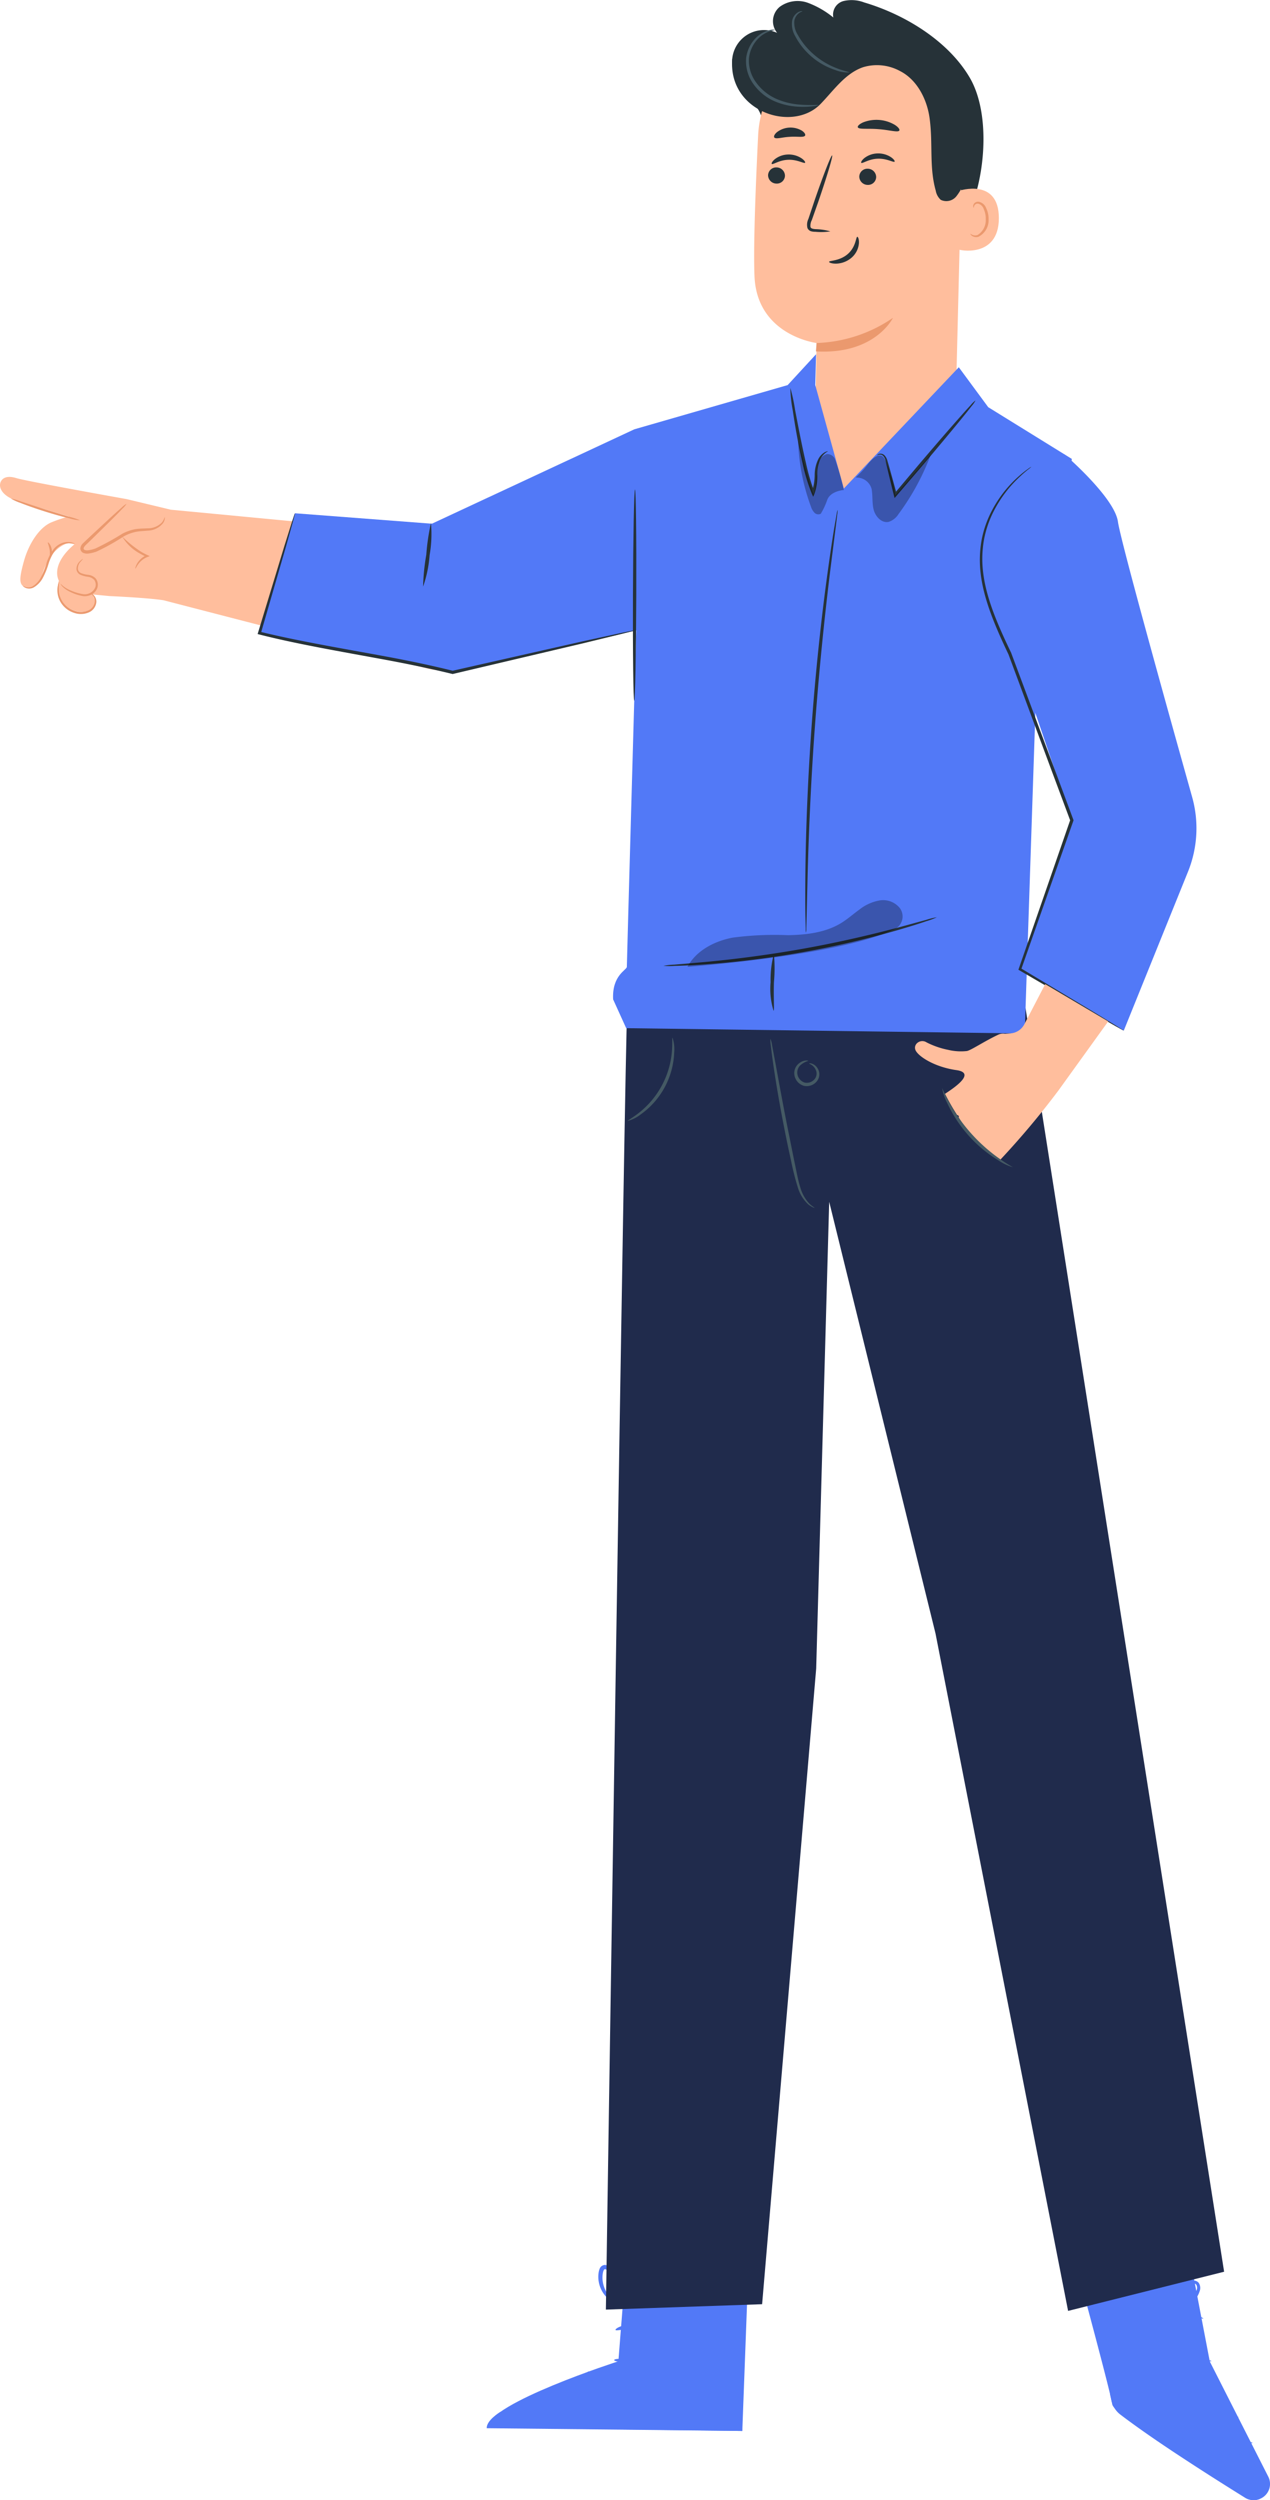 <svg xmlns="http://www.w3.org/2000/svg" width="197.578" height="388.941" viewBox="0 0 197.578 388.941">
  <g id="Character_2" data-name="Character 2" transform="translate(-394.462 -99.885)">
    <g id="Group_672" data-name="Group 672">
      <g id="Group_667" data-name="Group 667">
        <g id="Group_647" data-name="Group 647">
          <g id="Group_407" data-name="Group 407">
            <g id="Group_398" data-name="Group 398">
              <g id="Group_374" data-name="Group 374">
                <g id="Group_373" data-name="Group 373">
                  <g id="Group_372" data-name="Group 372">
                    <path id="Path_127" data-name="Path 127" d="M492.286,446.691l-1.623,20.529s-20.285,6.518-20.4,10.319l39.681.521,1.173-31.411Z" fill="#5279f7"/>
                  </g>
                </g>
              </g>
              <g id="Group_378" data-name="Group 378">
                <g id="Group_377" data-name="Group 377">
                  <g id="Group_376" data-name="Group 376">
                    <g id="Group_375" data-name="Group 375">
                      <path id="Path_128" data-name="Path 128" d="M502.891,465.13a1.624,1.624,0,0,1,1.177,1.817,1.561,1.561,0,0,1-1.791,1.183,1.711,1.711,0,0,1-1.236-1.931,1.618,1.618,0,0,1,2-1.023" fill="#5279f7"/>
                    </g>
                  </g>
                </g>
              </g>
              <g id="Group_381" data-name="Group 381">
                <g id="Group_380" data-name="Group 380">
                  <g id="Group_379" data-name="Group 379">
                    <path id="Path_129" data-name="Path 129" d="M509.941,478.06l-.08-3.183-37.578.23s-2.155,1.283-2.1,2.522Z" fill="#5279f7"/>
                  </g>
                </g>
              </g>
              <g id="Group_385" data-name="Group 385">
                <g id="Group_384" data-name="Group 384">
                  <g id="Group_383" data-name="Group 383">
                    <g id="Group_382" data-name="Group 382">
                      <path id="Path_130" data-name="Path 130" d="M490.013,467.038c.012.194.985.252,1.957.847.989.57,1.506,1.395,1.682,1.313.178-.043-.146-1.194-1.337-1.894S489.966,466.861,490.013,467.038Z" fill="#5279f7"/>
                    </g>
                  </g>
                </g>
              </g>
              <g id="Group_389" data-name="Group 389">
                <g id="Group_388" data-name="Group 388">
                  <g id="Group_387" data-name="Group 387">
                    <g id="Group_386" data-name="Group 386">
                      <path id="Path_131" data-name="Path 131" d="M485.9,468.886c-.039.189.811.494,1.494,1.294.707.78.9,1.662,1.093,1.648.183.025.283-1.115-.586-2.094S485.9,468.7,485.9,468.886Z" fill="#5279f7"/>
                    </g>
                  </g>
                </g>
              </g>
              <g id="Group_393" data-name="Group 393">
                <g id="Group_392" data-name="Group 392">
                  <g id="Group_391" data-name="Group 391">
                    <g id="Group_390" data-name="Group 390">
                      <path id="Path_132" data-name="Path 132" d="M483.684,473.942c.178.036.418-.941-.111-1.988s-1.45-1.442-1.527-1.278c-.1.163.5.715.923,1.581C483.411,473.113,483.491,473.929,483.684,473.942Z" fill="#5279f7"/>
                    </g>
                  </g>
                </g>
              </g>
              <g id="Group_397" data-name="Group 397">
                <g id="Group_396" data-name="Group 396">
                  <g id="Group_395" data-name="Group 395">
                    <g id="Group_394" data-name="Group 394">
                      <path id="Path_133" data-name="Path 133" d="M490.222,462.347c.087.175.968-.12,2.067-.078,1.1.019,1.963.361,2.059.192.108-.144-.747-.837-2.041-.867S490.122,462.2,490.222,462.347Z" fill="#5279f7"/>
                    </g>
                  </g>
                </g>
              </g>
            </g>
            <g id="Group_402" data-name="Group 402">
              <g id="Group_401" data-name="Group 401">
                <g id="Group_400" data-name="Group 400">
                  <g id="Group_399" data-name="Group 399">
                    <path id="Path_134" data-name="Path 134" d="M490.026,458.22a3.73,3.73,0,0,0,1.988-.07,8.938,8.938,0,0,0,2.062-.7,9.4,9.4,0,0,0,1.124-.64,2.451,2.451,0,0,0,.586-.486.845.845,0,0,0,.058-1.034,1.066,1.066,0,0,0-.863-.418,2.591,2.591,0,0,0-.743.125,7.129,7.129,0,0,0-1.223.462,7,7,0,0,0-1.8,1.259c-.9.881-1.188,1.615-1.121,1.65.09.061.52-.559,1.436-1.292a7.945,7.945,0,0,1,1.744-1.052,7.4,7.4,0,0,1,1.131-.387c.418-.123.775-.137.889.047.041.071.047.1-.037.224a2,2,0,0,1-.432.355,10.383,10.383,0,0,1-1.032.632,11.027,11.027,0,0,1-1.9.795A13.557,13.557,0,0,0,490.026,458.22Z" fill="#5279f7"/>
                  </g>
                </g>
              </g>
            </g>
            <g id="Group_406" data-name="Group 406">
              <g id="Group_405" data-name="Group 405">
                <g id="Group_404" data-name="Group 404">
                  <g id="Group_403" data-name="Group 403">
                    <path id="Path_135" data-name="Path 135" d="M490.287,458.49a3.171,3.171,0,0,0,.466-1.936,6.463,6.463,0,0,0-.336-2.169,6.536,6.536,0,0,0-.543-1.193,1.648,1.648,0,0,0-1.3-.966.928.928,0,0,0-.814.58,2.706,2.706,0,0,0-.182.735,4.417,4.417,0,0,0,.039,1.34,4.571,4.571,0,0,0,.911,2.029c.807,1.005,1.623,1.213,1.637,1.147.062-.1-.625-.454-1.249-1.425a4.577,4.577,0,0,1-.685-1.85,4.1,4.1,0,0,1,0-1.15c.049-.424.2-.769.357-.731.2-.009.542.3.715.631a6.543,6.543,0,0,1,.525,1.063,7.121,7.121,0,0,1,.445,1.973C490.366,457.732,490.18,458.464,490.287,458.49Z" fill="#5279f7"/>
                  </g>
                </g>
              </g>
            </g>
          </g>
          <g id="Group_424" data-name="Group 424">
            <g id="Group_408" data-name="Group 408">
              <path id="Path_136" data-name="Path 136" d="M578.087,443.274l4.586,23.975,9.1,17.918a2.5,2.5,0,0,1-1.252,3.434h0a2.484,2.484,0,0,1-2.283-.169c-4.394-2.709-20.5-12.756-20.742-14.53-.275-2.053-6.517-24.969-6.517-24.969Z" fill="#5279f7"/>
            </g>
            <g id="Group_409" data-name="Group 409">
              <path id="Path_137" data-name="Path 137" d="M590.516,488.6l-23.372-16.309.218,1.011a3.763,3.763,0,0,0,1.386,2.2c1.9,1.455,7.228,5.357,19.413,12.947a2.5,2.5,0,0,0,2.355.152Z" fill="#5279f7"/>
            </g>
            <g id="Group_411" data-name="Group 411">
              <g id="Group_410" data-name="Group 410">
                <path id="Path_138" data-name="Path 138" d="M570.4,465.255a1.514,1.514,0,0,1,.82,1.845,1.455,1.455,0,0,1-1.821.83,1.6,1.6,0,0,1-.859-1.959,1.509,1.509,0,0,1,1.99-.652" fill="#5279f7"/>
              </g>
            </g>
            <g id="Group_413" data-name="Group 413">
              <g id="Group_412" data-name="Group 412">
                <path id="Path_139" data-name="Path 139" d="M582.818,479.347a5.4,5.4,0,0,1,4.328-3.422c.008-.063-.334-.184-.909-.143a3.988,3.988,0,0,0-3.347,2.648C582.717,478.98,582.755,479.341,582.818,479.347Z" fill="#5279f7"/>
              </g>
            </g>
            <g id="Group_415" data-name="Group 415">
              <g id="Group_414" data-name="Group 414">
                <path id="Path_140" data-name="Path 140" d="M585.206,482.177c.136.079.735-.861,1.893-1.48a20.353,20.353,0,0,1,2.266-.8,2.772,2.772,0,0,0-2.524.332C585.524,480.94,585.068,482.14,585.206,482.177Z" fill="#5279f7"/>
              </g>
            </g>
            <g id="Group_417" data-name="Group 417">
              <g id="Group_416" data-name="Group 416">
                <path id="Path_141" data-name="Path 141" d="M578.773,475.932a12.848,12.848,0,0,1,6.13-4.069,6.839,6.839,0,0,0-6.13,4.069Z" fill="#5279f7"/>
              </g>
            </g>
            <g id="Group_419" data-name="Group 419">
              <g id="Group_418" data-name="Group 418">
                <path id="Path_142" data-name="Path 142" d="M576.77,468.76c.095.13,1.294-.705,3-1.136,1.7-.454,3.15-.311,3.17-.47a6.205,6.205,0,0,0-6.167,1.606Z" fill="#5279f7"/>
              </g>
            </g>
            <g id="Group_421" data-name="Group 421">
              <g id="Group_420" data-name="Group 420">
                <path id="Path_143" data-name="Path 143" d="M575.246,461.756a7.947,7.947,0,0,1,6.423-1.151c.028-.058-.3-.3-.915-.5a5.453,5.453,0,0,0-4.824.865C575.419,461.37,575.2,461.711,575.246,461.756Z" fill="#5279f7"/>
              </g>
            </g>
            <g id="Group_423" data-name="Group 423">
              <g id="Group_422" data-name="Group 422">
                <path id="Path_144" data-name="Path 144" d="M578.005,459.166a2.118,2.118,0,0,0-.162-.909,6.413,6.413,0,0,0-1.226-2.21,2.842,2.842,0,0,0-1.478-1.071,1,1,0,0,0-1.061.457,1.633,1.633,0,0,0-.145,1.158,3.535,3.535,0,0,0,3.716,2.547,4.1,4.1,0,0,0,3.487-2.944,1.421,1.421,0,0,0-.183-1.171.987.987,0,0,0-1.119-.294,3.5,3.5,0,0,0-1.4,1.156,7.169,7.169,0,0,0-1.23,2.2,2.191,2.191,0,0,0-.189.9,11.418,11.418,0,0,1,1.707-2.862,3.271,3.271,0,0,1,1.242-.977.527.527,0,0,1,.611.156.978.978,0,0,1,.075.777A3.661,3.661,0,0,1,577.6,458.6a3.071,3.071,0,0,1-3.187-2.116,1.191,1.191,0,0,1,.068-.813.544.544,0,0,1,.582-.261,2.569,2.569,0,0,1,1.268.884A9.507,9.507,0,0,1,578.005,459.166Z" fill="#5279f7"/>
              </g>
            </g>
          </g>
          <g id="Group_425" data-name="Group 425">
            <path id="Path_145" data-name="Path 145" d="M492.015,258.031c-.253-.008-3.294,201.148-3.294,201.148l24.306-.839,8.413-98.895,2.022-72.6L540,353.991l20.629,105.39,24.273-6.093L554.01,256.722,524.925,251.1Z" fill="#202b4c"/>
          </g>
          <g id="Group_577" data-name="Group 577">
            <g id="Group_427" data-name="Group 427">
              <g id="Group_426" data-name="Group 426">
                <path id="Path_146" data-name="Path 146" d="M544.848,133.752c2.908-5.746,3.827-16.059.489-21.773s-10.085-9.835-16.43-11.714a5.474,5.474,0,0,0-3.258-.208,2.187,2.187,0,0,0-1.542,2.552,13.88,13.88,0,0,0-3.961-2.288,4.7,4.7,0,0,0-4.365.616,2.884,2.884,0,0,0-.418,4.064,4.96,4.96,0,0,0-6.747,6.11,15.773,15.773,0,0,0,3.237,5.086,4.447,4.447,0,0,1,1.02,4.45" fill="#263238"/>
              </g>
            </g>
            <g id="Group_570" data-name="Group 570">
              <g id="Group_544" data-name="Group 544">
                <g id="Group_543" data-name="Group 543">
                  <g id="Group_542" data-name="Group 542">
                    <g id="Group_450" data-name="Group 450">
                      <g id="Group_449" data-name="Group 449">
                        <g id="Group_448" data-name="Group 448">
                          <g id="Group_437" data-name="Group 437">
                            <g id="Group_436" data-name="Group 436">
                              <g id="Group_435" data-name="Group 435">
                                <g id="Group_434" data-name="Group 434">
                                  <g id="Group_433" data-name="Group 433">
                                    <g id="Group_432" data-name="Group 432">
                                      <g id="Group_431" data-name="Group 431">
                                        <g id="Group_430" data-name="Group 430">
                                          <g id="Group_429" data-name="Group 429">
                                            <g id="Group_428" data-name="Group 428">
                                              <path id="Path_147" data-name="Path 147" d="M520.884,181.057c.176-2.755.622-27.7.618-27.81,0,0-9.258-1.146-9.659-10.355-.193-4.448.155-13.641.565-21.956a17.173,17.173,0,0,1,16.62-16.313l.889-.027c9.6.261,14.743,8.562,14.216,18.153l-1.314,53.37" fill="#ffbe9d"/>
                                            </g>
                                          </g>
                                        </g>
                                      </g>
                                    </g>
                                  </g>
                                </g>
                              </g>
                            </g>
                          </g>
                          <g id="Group_447" data-name="Group 447">
                            <g id="Group_446" data-name="Group 446">
                              <g id="Group_445" data-name="Group 445">
                                <g id="Group_444" data-name="Group 444">
                                  <g id="Group_443" data-name="Group 443">
                                    <g id="Group_442" data-name="Group 442">
                                      <g id="Group_441" data-name="Group 441">
                                        <g id="Group_440" data-name="Group 440">
                                          <g id="Group_439" data-name="Group 439">
                                            <g id="Group_438" data-name="Group 438">
                                              <path id="Path_148" data-name="Path 148" d="M521.5,153.247a22.265,22.265,0,0,0,11.884-3.919s-2.765,5.762-11.983,5.219Z" fill="#eb996e"/>
                                            </g>
                                          </g>
                                        </g>
                                      </g>
                                    </g>
                                  </g>
                                </g>
                              </g>
                            </g>
                          </g>
                        </g>
                      </g>
                    </g>
                    <g id="Group_541" data-name="Group 541">
                      <g id="Group_540" data-name="Group 540">
                        <g id="Group_519" data-name="Group 519">
                          <g id="Group_518" data-name="Group 518">
                            <g id="Group_517" data-name="Group 517">
                              <g id="Group_472" data-name="Group 472">
                                <g id="Group_460" data-name="Group 460">
                                  <g id="Group_459" data-name="Group 459">
                                    <g id="Group_458" data-name="Group 458">
                                      <g id="Group_457" data-name="Group 457">
                                        <g id="Group_456" data-name="Group 456">
                                          <g id="Group_455" data-name="Group 455">
                                            <g id="Group_454" data-name="Group 454">
                                              <g id="Group_453" data-name="Group 453">
                                                <g id="Group_452" data-name="Group 452">
                                                  <g id="Group_451" data-name="Group 451">
                                                    <path id="Path_149" data-name="Path 149" d="M513.954,127.158a1.316,1.316,0,0,0,1.309,1.288,1.259,1.259,0,0,0,1.319-1.229,1.317,1.317,0,0,0-1.308-1.289A1.26,1.26,0,0,0,513.954,127.158Z" fill="#263238"/>
                                                  </g>
                                                </g>
                                              </g>
                                            </g>
                                          </g>
                                        </g>
                                      </g>
                                    </g>
                                  </g>
                                </g>
                                <g id="Group_471" data-name="Group 471">
                                  <g id="Group_470" data-name="Group 470">
                                    <g id="Group_469" data-name="Group 469">
                                      <g id="Group_468" data-name="Group 468">
                                        <g id="Group_467" data-name="Group 467">
                                          <g id="Group_466" data-name="Group 466">
                                            <g id="Group_465" data-name="Group 465">
                                              <g id="Group_464" data-name="Group 464">
                                                <g id="Group_463" data-name="Group 463">
                                                  <g id="Group_462" data-name="Group 462">
                                                    <g id="Group_461" data-name="Group 461">
                                                      <path id="Path_150" data-name="Path 150" d="M514.529,125.386c.168.166,1.142-.6,2.558-.643,1.413-.06,2.475.636,2.623.457.073-.079-.1-.383-.565-.7a3.615,3.615,0,0,0-2.107-.579,3.468,3.468,0,0,0-2.029.726C514.584,125,514.446,125.311,514.529,125.386Z" fill="#263238"/>
                                                    </g>
                                                  </g>
                                                </g>
                                              </g>
                                            </g>
                                          </g>
                                        </g>
                                      </g>
                                    </g>
                                  </g>
                                </g>
                              </g>
                              <g id="Group_494" data-name="Group 494">
                                <g id="Group_482" data-name="Group 482">
                                  <g id="Group_481" data-name="Group 481">
                                    <g id="Group_480" data-name="Group 480">
                                      <g id="Group_479" data-name="Group 479">
                                        <g id="Group_478" data-name="Group 478">
                                          <g id="Group_477" data-name="Group 477">
                                            <g id="Group_476" data-name="Group 476">
                                              <g id="Group_475" data-name="Group 475">
                                                <g id="Group_474" data-name="Group 474">
                                                  <g id="Group_473" data-name="Group 473">
                                                    <path id="Path_151" data-name="Path 151" d="M528.142,127.363a1.316,1.316,0,0,0,1.31,1.287,1.258,1.258,0,0,0,1.319-1.228,1.317,1.317,0,0,0-1.308-1.289A1.261,1.261,0,0,0,528.142,127.363Z" fill="#263238"/>
                                                  </g>
                                                </g>
                                              </g>
                                            </g>
                                          </g>
                                        </g>
                                      </g>
                                    </g>
                                  </g>
                                </g>
                                <g id="Group_493" data-name="Group 493">
                                  <g id="Group_492" data-name="Group 492">
                                    <g id="Group_491" data-name="Group 491">
                                      <g id="Group_490" data-name="Group 490">
                                        <g id="Group_489" data-name="Group 489">
                                          <g id="Group_488" data-name="Group 488">
                                            <g id="Group_487" data-name="Group 487">
                                              <g id="Group_486" data-name="Group 486">
                                                <g id="Group_485" data-name="Group 485">
                                                  <g id="Group_484" data-name="Group 484">
                                                    <g id="Group_483" data-name="Group 483">
                                                      <path id="Path_152" data-name="Path 152" d="M528.452,125.217c.169.166,1.144-.6,2.559-.642,1.413-.061,2.475.635,2.623.457.073-.079-.1-.384-.566-.7a3.619,3.619,0,0,0-2.106-.579,3.481,3.481,0,0,0-2.03.726C528.508,124.828,528.37,125.143,528.452,125.217Z" fill="#263238"/>
                                                    </g>
                                                  </g>
                                                </g>
                                              </g>
                                            </g>
                                          </g>
                                        </g>
                                      </g>
                                    </g>
                                  </g>
                                </g>
                              </g>
                              <g id="Group_505" data-name="Group 505">
                                <g id="Group_504" data-name="Group 504">
                                  <g id="Group_503" data-name="Group 503">
                                    <g id="Group_502" data-name="Group 502">
                                      <g id="Group_501" data-name="Group 501">
                                        <g id="Group_500" data-name="Group 500">
                                          <g id="Group_499" data-name="Group 499">
                                            <g id="Group_498" data-name="Group 498">
                                              <g id="Group_497" data-name="Group 497">
                                                <g id="Group_496" data-name="Group 496">
                                                  <g id="Group_495" data-name="Group 495">
                                                    <path id="Path_153" data-name="Path 153" d="M523.641,135.876a9.338,9.338,0,0,0-2.312-.344c-.363-.026-.707-.087-.776-.332a1.844,1.844,0,0,1,.208-1.079q.469-1.328.984-2.786c1.362-3.965,2.337-7.221,2.177-7.275s-1.4,3.117-2.758,7.083q-.491,1.465-.938,2.8a2.094,2.094,0,0,0-.143,1.424.908.908,0,0,0,.611.51,2.426,2.426,0,0,0,.616.067A9.3,9.3,0,0,0,523.641,135.876Z" fill="#263238"/>
                                                  </g>
                                                </g>
                                              </g>
                                            </g>
                                          </g>
                                        </g>
                                      </g>
                                    </g>
                                  </g>
                                </g>
                              </g>
                              <g id="Group_516" data-name="Group 516">
                                <g id="Group_515" data-name="Group 515">
                                  <g id="Group_514" data-name="Group 514">
                                    <g id="Group_513" data-name="Group 513">
                                      <g id="Group_512" data-name="Group 512">
                                        <g id="Group_511" data-name="Group 511">
                                          <g id="Group_510" data-name="Group 510">
                                            <g id="Group_509" data-name="Group 509">
                                              <g id="Group_508" data-name="Group 508">
                                                <g id="Group_507" data-name="Group 507">
                                                  <g id="Group_506" data-name="Group 506">
                                                    <path id="Path_154" data-name="Path 154" d="M527.838,136.725c-.231-.006-.186,1.531-1.467,2.662s-2.923,1.014-2.928,1.229c-.018.1.374.287,1.066.284a3.83,3.83,0,0,0,2.447-.938,3.336,3.336,0,0,0,1.131-2.229C528.126,137.088,527.943,136.713,527.838,136.725Z" fill="#263238"/>
                                                  </g>
                                                </g>
                                              </g>
                                            </g>
                                          </g>
                                        </g>
                                      </g>
                                    </g>
                                  </g>
                                </g>
                              </g>
                            </g>
                          </g>
                        </g>
                        <g id="Group_529" data-name="Group 529">
                          <g id="Group_528" data-name="Group 528">
                            <g id="Group_527" data-name="Group 527">
                              <g id="Group_526" data-name="Group 526">
                                <g id="Group_525" data-name="Group 525">
                                  <g id="Group_524" data-name="Group 524">
                                    <g id="Group_523" data-name="Group 523">
                                      <g id="Group_522" data-name="Group 522">
                                        <g id="Group_521" data-name="Group 521">
                                          <g id="Group_520" data-name="Group 520">
                                            <path id="Path_155" data-name="Path 155" d="M527.914,119.68c.152.381,1.56.154,3.226.3,1.671.115,3.025.56,3.235.208.093-.169-.152-.523-.705-.879a5.628,5.628,0,0,0-4.922-.389C528.146,119.188,527.848,119.5,527.914,119.68Z" fill="#263238"/>
                                          </g>
                                        </g>
                                      </g>
                                    </g>
                                  </g>
                                </g>
                              </g>
                            </g>
                          </g>
                        </g>
                        <g id="Group_539" data-name="Group 539">
                          <g id="Group_538" data-name="Group 538">
                            <g id="Group_537" data-name="Group 537">
                              <g id="Group_536" data-name="Group 536">
                                <g id="Group_535" data-name="Group 535">
                                  <g id="Group_534" data-name="Group 534">
                                    <g id="Group_533" data-name="Group 533">
                                      <g id="Group_532" data-name="Group 532">
                                        <g id="Group_531" data-name="Group 531">
                                          <g id="Group_530" data-name="Group 530">
                                            <path id="Path_156" data-name="Path 156" d="M514.922,121.272c.259.314,1.223-.05,2.4-.1,1.17-.093,2.172.149,2.39-.195.095-.166-.071-.484-.514-.775a3.473,3.473,0,0,0-3.857.24C514.933,120.784,514.807,121.119,514.922,121.272Z" fill="#263238"/>
                                          </g>
                                        </g>
                                      </g>
                                    </g>
                                  </g>
                                </g>
                              </g>
                            </g>
                          </g>
                        </g>
                      </g>
                    </g>
                  </g>
                </g>
              </g>
              <g id="Group_566" data-name="Group 566">
                <g id="Group_554" data-name="Group 554">
                  <g id="Group_553" data-name="Group 553">
                    <g id="Group_552" data-name="Group 552">
                      <g id="Group_551" data-name="Group 551">
                        <g id="Group_550" data-name="Group 550">
                          <g id="Group_549" data-name="Group 549">
                            <g id="Group_548" data-name="Group 548">
                              <g id="Group_547" data-name="Group 547">
                                <g id="Group_546" data-name="Group 546">
                                  <g id="Group_545" data-name="Group 545">
                                    <path id="Path_157" data-name="Path 157" d="M543.593,129.594c.155-.073,6.271-2.069,6.266,4.235s-6.333,5-6.344,4.818S543.593,129.594,543.593,129.594Z" fill="#ffbe9d"/>
                                  </g>
                                </g>
                              </g>
                            </g>
                          </g>
                        </g>
                      </g>
                    </g>
                  </g>
                </g>
                <g id="Group_565" data-name="Group 565">
                  <g id="Group_564" data-name="Group 564">
                    <g id="Group_563" data-name="Group 563">
                      <g id="Group_562" data-name="Group 562">
                        <g id="Group_561" data-name="Group 561">
                          <g id="Group_560" data-name="Group 560">
                            <g id="Group_559" data-name="Group 559">
                              <g id="Group_558" data-name="Group 558">
                                <g id="Group_557" data-name="Group 557">
                                  <g id="Group_556" data-name="Group 556">
                                    <g id="Group_555" data-name="Group 555">
                                      <path id="Path_158" data-name="Path 158" d="M545.443,136.26c.027-.02.109.077.295.162a1.1,1.1,0,0,0,.821.018A2.717,2.717,0,0,0,547.818,134a3.621,3.621,0,0,0-.306-1.573,1.266,1.266,0,0,0-.825-.843.56.56,0,0,0-.649.3c-.084.176-.044.3-.078.313-.017.016-.135-.106-.084-.366a.7.7,0,0,1,.248-.4.832.832,0,0,1,.608-.16,1.544,1.544,0,0,1,1.146.978,3.733,3.733,0,0,1,.38,1.758,2.852,2.852,0,0,1-1.6,2.721,1.177,1.177,0,0,1-1-.168C545.454,136.412,545.421,136.272,545.443,136.26Z" fill="#eb996e"/>
                                    </g>
                                  </g>
                                </g>
                              </g>
                            </g>
                          </g>
                        </g>
                      </g>
                    </g>
                  </g>
                </g>
              </g>
              <g id="Group_569" data-name="Group 569">
                <g id="Group_568" data-name="Group 568">
                  <g id="Group_567" data-name="Group 567">
                    <path id="Path_159" data-name="Path 159" d="M508.388,109.028c-.737,8.174,9.33,11.586,13.748,7.016,2.043-2.114,3.825-4.755,6.607-5.707a7.482,7.482,0,0,1,5.746.605l.053.027c2.6,1.35,4.131,4.358,4.533,7.256.561,4.042-.086,7.606.963,11.317a2.505,2.505,0,0,0,.779,1.43,2,2,0,0,0,2.492-.632,7.781,7.781,0,0,0,1.581-4.16,25.921,25.921,0,0,0-.378-10.214,17.657,17.657,0,0,0-5.124-8.752,16.719,16.719,0,0,0-11.859-4.065,20.529,20.529,0,0,0-11.769,4.626,12.032,12.032,0,0,0-3.729,4.575" fill="#263238"/>
                  </g>
                </g>
              </g>
            </g>
            <g id="Group_573" data-name="Group 573">
              <g id="Group_572" data-name="Group 572">
                <g id="Group_571" data-name="Group 571">
                  <path id="Path_160" data-name="Path 160" d="M515.063,104.533a1.848,1.848,0,0,0-.872.036,4.335,4.335,0,0,0-2.083,1.16,5.353,5.353,0,0,0-1.564,3.175,6.049,6.049,0,0,0,1.2,4.154,7.928,7.928,0,0,0,3.412,2.66,10.716,10.716,0,0,0,3.438.763,13.277,13.277,0,0,0,2.36-.071,2.632,2.632,0,0,0,.849-.175c-.007-.089-1.232.089-3.181-.1a11.192,11.192,0,0,1-3.291-.833,7.715,7.715,0,0,1-3.194-2.533,5.728,5.728,0,0,1-1.154-3.824,5.151,5.151,0,0,1,1.364-2.981,4.521,4.521,0,0,1,1.888-1.217A8.118,8.118,0,0,0,515.063,104.533Z" fill="#455a64"/>
                </g>
              </g>
            </g>
            <g id="Group_576" data-name="Group 576">
              <g id="Group_575" data-name="Group 575">
                <g id="Group_574" data-name="Group 574">
                  <path id="Path_161" data-name="Path 161" d="M519.282,101.646c0-.025-.231-.071-.6.106a1.987,1.987,0,0,0-.983,1.345,3.677,3.677,0,0,0,.48,2.414,10.554,10.554,0,0,0,1.727,2.412,10.9,10.9,0,0,0,4.508,2.857,5.19,5.19,0,0,0,2.179.371c.015-.086-.823-.195-2.063-.693a11.964,11.964,0,0,1-4.273-2.869,11.152,11.152,0,0,1-1.683-2.287,3.482,3.482,0,0,1-.539-2.14,1.913,1.913,0,0,1,.743-1.248C519.072,101.711,519.289,101.686,519.282,101.646Z" fill="#455a64"/>
                </g>
              </g>
            </g>
          </g>
          <g id="Group_632" data-name="Group 632">
            <g id="Group_631" data-name="Group 631">
              <g id="Group_582" data-name="Group 582">
                <g id="Group_581" data-name="Group 581">
                  <g id="Group_580" data-name="Group 580">
                    <g id="Group_579" data-name="Group 579">
                      <g id="Group_578" data-name="Group 578">
                        <path id="Path_162" data-name="Path 162" d="M464.387,183.292l-43.354-4.114-6.864-1.648s-15.679-2.8-17.151-3.265c-1.7-.533-2.367.159-2.52.8-.24,1,.748,2.066,2.194,2.568.5.174,8.492,2.6,8.492,2.6a19.681,19.681,0,0,0-2.634.874c-1.86.714-3.575,3.216-4.37,6.086s-.763,3.744.337,4.1a1.473,1.473,0,0,0,1.247-.223,2.918,2.918,0,0,0,1.23-1.672c1.335-4.578,4.15-5.045,4.15-5.045l.9.215s-2.839,2.152-2.691,4.614a2.805,2.805,0,0,0,.268,1.048,3.731,3.731,0,0,0,4.351,4.743c.616-.132,1.274-.526,1.338-1.153a1.969,1.969,0,0,0-.238-.957,3.07,3.07,0,0,1-.173-.5l2.6.252s5.871.253,8.414.652l40.865,10.577a10.465,10.465,0,0,0,12.8-7.689h0A10.465,10.465,0,0,0,464.387,183.292Z" fill="#ffbe9d"/>
                      </g>
                    </g>
                  </g>
                </g>
              </g>
              <g id="Group_594" data-name="Group 594">
                <g id="Group_587" data-name="Group 587">
                  <g id="Group_586" data-name="Group 586">
                    <g id="Group_585" data-name="Group 585">
                      <g id="Group_584" data-name="Group 584">
                        <g id="Group_583" data-name="Group 583">
                          <path id="Path_163" data-name="Path 163" d="M420.076,180.317a2.174,2.174,0,0,1-1.791,1.793c-.88.221-1.809.136-2.7.293-2.672.468-4.666,2.994-7.358,3.333-.375.047-.853-.012-.979-.369-.117-.33.16-.659.413-.9l6.5-6.212" fill="#ffbe9d"/>
                        </g>
                      </g>
                    </g>
                  </g>
                </g>
                <g id="Group_593" data-name="Group 593">
                  <g id="Group_592" data-name="Group 592">
                    <g id="Group_591" data-name="Group 591">
                      <g id="Group_590" data-name="Group 590">
                        <g id="Group_589" data-name="Group 589">
                          <g id="Group_588" data-name="Group 588">
                            <path id="Path_164" data-name="Path 164" d="M414.154,178.254a3.646,3.646,0,0,0-.772.6c-.473.41-1.147,1.016-1.972,1.773l-2.878,2.677-.827.779c-.244.267-.68.507-.738,1.128a.761.761,0,0,0,.49.7,1.547,1.547,0,0,0,.73.09,5.843,5.843,0,0,0,1.288-.308,34.274,34.274,0,0,0,4.229-2.358,6.767,6.767,0,0,1,1.9-.713c.621-.12,1.235-.124,1.8-.187a3.16,3.16,0,0,0,2.415-1.158c.378-.562.277-.97.26-.955a2.62,2.62,0,0,1-.418.833,3.065,3.065,0,0,1-2.288.919c-.548.039-1.166.02-1.845.129a6.971,6.971,0,0,0-2.038.713,40.136,40.136,0,0,1-4.183,2.294,5.482,5.482,0,0,1-1.164.283c-.371.041-.7-.081-.67-.28-.006-.222.292-.508.573-.771l.815-.792,2.8-2.756c.793-.79,1.428-1.436,1.859-1.891A3.6,3.6,0,0,0,414.154,178.254Z" fill="#eb996e"/>
                          </g>
                        </g>
                      </g>
                    </g>
                  </g>
                </g>
              </g>
              <g id="Group_600" data-name="Group 600">
                <g id="Group_599" data-name="Group 599">
                  <g id="Group_598" data-name="Group 598">
                    <g id="Group_597" data-name="Group 597">
                      <g id="Group_596" data-name="Group 596">
                        <g id="Group_595" data-name="Group 595">
                          <path id="Path_165" data-name="Path 165" d="M406.117,184.472a3.7,3.7,0,0,0-1.7.045,2.865,2.865,0,0,0-1.438,1.072,7.356,7.356,0,0,0-.982,2.057,11.664,11.664,0,0,1-.9,2.189,3.763,3.763,0,0,1-1.357,1.413,1.47,1.47,0,0,1-1.319.082c-.287-.139-.4-.277-.39-.286.017-.027.158.074.436.166a1.387,1.387,0,0,0,1.158-.166,3.727,3.727,0,0,0,1.208-1.361,12.783,12.783,0,0,0,.849-2.145,7.127,7.127,0,0,1,1.053-2.134,3,3,0,0,1,1.615-1.112,2.664,2.664,0,0,1,1.32-.011C405.977,184.36,406.124,184.455,406.117,184.472Z" fill="#eb996e"/>
                        </g>
                      </g>
                    </g>
                  </g>
                </g>
              </g>
              <g id="Group_606" data-name="Group 606">
                <g id="Group_605" data-name="Group 605">
                  <g id="Group_604" data-name="Group 604">
                    <g id="Group_603" data-name="Group 603">
                      <g id="Group_602" data-name="Group 602">
                        <g id="Group_601" data-name="Group 601">
                          <path id="Path_166" data-name="Path 166" d="M396.137,177.43a9.257,9.257,0,0,1,1.593.471l3.8,1.23,3.821,1.174a9.393,9.393,0,0,1,1.574.527,7.394,7.394,0,0,1-1.635-.3c-1-.238-2.366-.614-3.859-1.084s-2.828-.948-3.782-1.326A7.456,7.456,0,0,1,396.137,177.43Z" fill="#eb996e"/>
                        </g>
                      </g>
                    </g>
                  </g>
                </g>
              </g>
              <g id="Group_612" data-name="Group 612">
                <g id="Group_611" data-name="Group 611">
                  <g id="Group_610" data-name="Group 610">
                    <g id="Group_609" data-name="Group 609">
                      <g id="Group_608" data-name="Group 608">
                        <g id="Group_607" data-name="Group 607">
                          <path id="Path_167" data-name="Path 167" d="M407.352,186.831c.018.018-.11.155-.324.407a1.54,1.54,0,0,0-.44,1.206.824.824,0,0,0,.534.619,4.37,4.37,0,0,0,1.053.247,1.863,1.863,0,0,1,1.189.578,1.583,1.583,0,0,1,.252,1.411,1.8,1.8,0,0,1-.929,1.078,2.243,2.243,0,0,1-1.292.244,7.3,7.3,0,0,1-2.03-.668,4.3,4.3,0,0,1-1.186-.814c-.235-.253-.3-.439-.286-.445s.126.14.374.351a5.088,5.088,0,0,0,1.2.7,7.81,7.81,0,0,0,1.966.577,1.781,1.781,0,0,0,1.868-1.111,1.275,1.275,0,0,0-.187-1.117,1.591,1.591,0,0,0-.992-.481,4.389,4.389,0,0,1-1.116-.3,1.07,1.07,0,0,1-.646-.831,1.612,1.612,0,0,1,.577-1.33C407.183,186.918,407.338,186.816,407.352,186.831Z" fill="#eb996e"/>
                        </g>
                      </g>
                    </g>
                  </g>
                </g>
              </g>
              <g id="Group_618" data-name="Group 618">
                <g id="Group_617" data-name="Group 617">
                  <g id="Group_616" data-name="Group 616">
                    <g id="Group_615" data-name="Group 615">
                      <g id="Group_614" data-name="Group 614">
                        <g id="Group_613" data-name="Group 613">
                          <path id="Path_168" data-name="Path 168" d="M408.486,192.171c0-.016.185-.006.436.185a1.443,1.443,0,0,1,.53,1.18,1.926,1.926,0,0,1-1.083,1.577,3.15,3.15,0,0,1-2.34.125,3.812,3.812,0,0,1-1.916-1.345,3.638,3.638,0,0,1-.7-1.777,3.455,3.455,0,0,1,.09-1.278c.081-.291.164-.437.182-.431a6.042,6.042,0,0,0-.04,1.676,3.586,3.586,0,0,0,.707,1.625,3.632,3.632,0,0,0,1.772,1.214,2.925,2.925,0,0,0,2.1-.081,1.712,1.712,0,0,0,.987-1.321,1.375,1.375,0,0,0-.382-1.068C408.637,192.251,408.475,192.2,408.486,192.171Z" fill="#eb996e"/>
                        </g>
                      </g>
                    </g>
                  </g>
                </g>
              </g>
              <g id="Group_624" data-name="Group 624">
                <g id="Group_623" data-name="Group 623">
                  <g id="Group_622" data-name="Group 622">
                    <g id="Group_621" data-name="Group 621">
                      <g id="Group_620" data-name="Group 620">
                        <g id="Group_619" data-name="Group 619">
                          <path id="Path_169" data-name="Path 169" d="M415.525,188.344c-.03-.007,0-.311.248-.758a3.129,3.129,0,0,1,1.521-1.346l-.005.292a9.32,9.32,0,0,1-1.008-.507,7.137,7.137,0,0,1-2.814-2.68,18.09,18.09,0,0,0,2.981,2.394c.33.192.659.361.969.5l.342.158-.348.134a3.28,3.28,0,0,0-1.47,1.159C415.665,188.082,415.566,188.358,415.525,188.344Z" fill="#eb996e"/>
                        </g>
                      </g>
                    </g>
                  </g>
                </g>
              </g>
              <g id="Group_630" data-name="Group 630">
                <g id="Group_629" data-name="Group 629">
                  <g id="Group_628" data-name="Group 628">
                    <g id="Group_627" data-name="Group 627">
                      <g id="Group_626" data-name="Group 626">
                        <g id="Group_625" data-name="Group 625">
                          <path id="Path_170" data-name="Path 170" d="M401.913,184.265c.06-.064.536.422.617,1.216s-.273,1.368-.346,1.319c-.089-.038.1-.594.017-1.284S401.834,184.32,401.913,184.265Z" fill="#eb996e"/>
                        </g>
                      </g>
                    </g>
                  </g>
                </g>
              </g>
            </g>
          </g>
          <g id="Group_646" data-name="Group 646">
            <g id="Group_633" data-name="Group 633">
              <path id="Path_171" data-name="Path 171" d="M465.164,204.486l28.276-6.527s-1.463,51.84-1.458,52.331-2.334,1.3-2.134,5.066l2.032,4.475,62,.832,1.673-50.347,5.658-39.039-13.007-8.048-4.578-6.212-17.884,18.865-4.448-16.1.128-4.791-4.421,4.8-23.846,6.877-31.505,14.689-21.3-1.627-5.531,18.638Z" fill="#5279f7"/>
            </g>
            <g id="Group_635" data-name="Group 635">
              <g id="Group_634" data-name="Group 634">
                <path id="Path_172" data-name="Path 172" d="M523.277,170.085a2.875,2.875,0,0,0-1.28,1.427,5.767,5.767,0,0,0-.389,2.178,8.22,8.22,0,0,1-.422,2.966l-.214.517-.223-.516a28.2,28.2,0,0,1-1.4-4.587c-.754-3.239-1.236-6.205-1.558-8.355a20.755,20.755,0,0,1-.375-3.5,27.1,27.1,0,0,1,.738,3.439c.414,2.129.953,5.08,1.7,8.3a31.464,31.464,0,0,0,1.327,4.51l-.437,0a8.258,8.258,0,0,0,.46-2.794,5.717,5.717,0,0,1,.526-2.279,2.6,2.6,0,0,1,1.022-1.141C523.074,170.078,523.273,170.066,523.277,170.085Z" fill="#263238"/>
              </g>
            </g>
            <g id="Group_637" data-name="Group 637">
              <g id="Group_636" data-name="Group 636">
                <path id="Path_173" data-name="Path 173" d="M546.23,162.177a4.125,4.125,0,0,1-.6.869c-.415.537-1.029,1.3-1.8,2.244-1.535,1.88-3.683,4.454-6.08,7.275l-3.817,4.454-.3.345-.109-.438c-.542-2.171-.983-4.009-1.278-5.3-.12-.646-.482-1.016-.83-1.023a.753.753,0,0,0-.48.138c-.026.008.069-.264.485-.286a.9.9,0,0,1,.657.27,1.945,1.945,0,0,1,.437.826c.376,1.278.878,3.093,1.462,5.256l-.405-.093c1.143-1.357,2.423-2.879,3.777-4.488,2.4-2.822,4.589-5.358,6.2-7.177.8-.909,1.461-1.64,1.924-2.137A4.127,4.127,0,0,1,546.23,162.177Z" fill="#263238"/>
              </g>
            </g>
            <g id="Group_639" data-name="Group 639">
              <g id="Group_638" data-name="Group 638">
                <path id="Path_174" data-name="Path 174" d="M519.855,244.979a3.231,3.231,0,0,1-.05-.671c-.011-.493-.026-1.132-.044-1.924-.031-1.671-.032-4.089,0-7.077.069-5.976.353-14.231,1.03-23.326s1.631-17.305,2.451-23.225c.409-2.96.77-5.351,1.049-7l.329-1.9a3.391,3.391,0,0,1,.149-.656,3.2,3.2,0,0,1-.046.672c-.059.489-.136,1.123-.232,1.909-.216,1.719-.516,4.1-.884,7.017-.726,5.926-1.614,14.129-2.3,23.215s-1.017,17.327-1.181,23.3c-.07,2.938-.128,5.338-.169,7.07-.022.792-.04,1.43-.054,1.923A3.3,3.3,0,0,1,519.855,244.979Z" fill="#263238"/>
              </g>
            </g>
            <g id="Group_641" data-name="Group 641">
              <g id="Group_640" data-name="Group 640">
                <path id="Path_175" data-name="Path 175" d="M514.807,257.128a11.642,11.642,0,0,1-.462-4.449,16.006,16.006,0,0,1,.515-4.439,24.082,24.082,0,0,1,.005,4.451C514.787,255.133,514.949,257.105,514.807,257.128Z" fill="#263238"/>
              </g>
            </g>
            <g id="Group_643" data-name="Group 643">
              <g id="Group_642" data-name="Group 642">
                <path id="Path_176" data-name="Path 176" d="M540.211,242.577a10.713,10.713,0,0,1-1.6.6c-1.037.36-2.552.836-4.436,1.385a146.2,146.2,0,0,1-30.155,5.357c-1.957.135-3.544.21-4.641.229a10.58,10.58,0,0,1-1.706-.015,10.652,10.652,0,0,1,1.7-.187l4.622-.394c3.9-.358,9.275-.991,15.158-2.033s11.144-2.306,14.928-3.312l4.476-1.223A10.584,10.584,0,0,1,540.211,242.577Z" fill="#263238"/>
              </g>
            </g>
            <g id="Group_645" data-name="Group 645">
              <g id="Group_644" data-name="Group 644">
                <path id="Path_177" data-name="Path 177" d="M493.132,208.893c-.144,0-.234-7.357-.2-16.429s.174-16.429.318-16.428.235,7.355.2,16.43S493.276,208.893,493.132,208.893Z" fill="#263238"/>
              </g>
            </g>
          </g>
        </g>
        <g id="Group_648" data-name="Group 648">
          <path id="Path_178" data-name="Path 178" d="M560.06,170.562s7.814,6.7,8.326,10.5c.4,2.935,8.081,30.485,11.543,42.818a17.994,17.994,0,0,1-.654,11.632l-9.983,24.7-16.154-9.556,8.077-23.168-6.688-19.657Z" fill="#5279f7"/>
        </g>
        <g id="Group_650" data-name="Group 650">
          <g id="Group_649" data-name="Group 649">
            <path id="Path_179" data-name="Path 179" d="M569.292,260.209a1.459,1.459,0,0,1-.3-.145c-.223-.124-.507-.281-.862-.476l-3.266-1.87-11.824-6.892-.141-.083.054-.156,8.023-23.186,0,.174-2.945-7.9-6.677-17.994.008.019c-2.048-4.3-3.82-8.449-4.313-12.427a17.429,17.429,0,0,1,.166-5.583,16.473,16.473,0,0,1,1.622-4.492,18.667,18.667,0,0,1,4.172-5.266,14.906,14.906,0,0,1,1.4-1.112,3.564,3.564,0,0,1,.518-.335,3.618,3.618,0,0,1-.47.4c-.317.25-.781.631-1.345,1.165a19.269,19.269,0,0,0-4.016,5.286,16.327,16.327,0,0,0-1.536,4.423,17.2,17.2,0,0,0-.111,5.462c.514,3.9,2.283,7.986,4.347,12.272l0,.009,0,.011c2.067,5.538,4.335,11.615,6.712,17.981,1.006,2.709,1.994,5.365,2.939,7.908l.032.087-.03.087c-3.057,8.7-5.84,16.629-8.13,23.149l-.087-.239,11.734,7.044,3.211,1.963.832.525A1.464,1.464,0,0,1,569.292,260.209Z" fill="#263238"/>
          </g>
        </g>
        <g id="Group_652" data-name="Group 652" opacity="0.3">
          <g id="Group_651" data-name="Group 651">
            <path id="Path_180" data-name="Path 180" d="M527.658,174.181a2.4,2.4,0,0,1,2.4,1.758c.2,1.077.05,2.206.331,3.265s1.245,2.091,2.318,1.869a2.859,2.859,0,0,0,1.533-1.207,37.528,37.528,0,0,0,5.039-9.29c-.03.078-5.538,6.359-5.538,6.359a18.426,18.426,0,0,0-1.243-4.626c-.186-.478-.4-1.294-.863-1.507-.752-.344-1.746.756-2.244,1.416a13.139,13.139,0,0,1-1.735,1.866"/>
          </g>
        </g>
        <g id="Group_654" data-name="Group 654" opacity="0.3">
          <g id="Group_653" data-name="Group 653">
            <path id="Path_181" data-name="Path 181" d="M518.629,168.478a32.41,32.41,0,0,0,2.017,10.283,2.311,2.311,0,0,0,.54.9.83.83,0,0,0,.972.141,11.575,11.575,0,0,0,.992-2.128c.512-1.428,2.585-1.56,2.585-1.56a37.227,37.227,0,0,0-1.354-4.76,1.32,1.32,0,0,0-1.289-.83,2.14,2.14,0,0,0-1.42,1.629c-.313,2.567-.275,3.744-.652,4.638-.972-2.73-1.759-6.02-2.4-8.4"/>
          </g>
        </g>
        <g id="Group_656" data-name="Group 656" opacity="0.3">
          <g id="Group_655" data-name="Group 655">
            <path id="Path_182" data-name="Path 182" d="M533.967,244.231a2.181,2.181,0,0,0,.478-3.085,3.333,3.333,0,0,0-3.122-1.187,7.045,7.045,0,0,0-3.163,1.426c-.948.684-1.824,1.47-2.82,2.082-2.45,1.507-5.435,1.849-8.311,1.9a49.314,49.314,0,0,0-8.608.385c-2.824.548-5.645,2-7.007,4.537C501.414,250.284,525.995,248.5,533.967,244.231Z"/>
          </g>
        </g>
        <g id="Group_658" data-name="Group 658">
          <g id="Group_657" data-name="Group 657">
            <path id="Path_183" data-name="Path 183" d="M550.04,280.347a20.333,20.333,0,0,1-6.44-6.637.259.259,0,0,0,.008-.217.358.358,0,0,0-.245-.148,34.806,34.806,0,0,1-1.885-3.3c2.007-1.3,4.629-3.28,1.777-3.686-3.51-.5-6.019-2.206-6.377-3.139s.812-1.773,1.737-1.176a12.913,12.913,0,0,0,3.379,1.166,8.423,8.423,0,0,0,2.861.182c.594-.066,2.687-1.5,4.924-2.552a1.748,1.748,0,0,1,1.019-.135l.855-.059a2.651,2.651,0,0,0,2.172-1.423l3.243-6.242,9.8,5.8-7.756,10.766A129.571,129.571,0,0,1,550.04,280.347Z" fill="#ffbe9d"/>
          </g>
        </g>
        <g id="Group_660" data-name="Group 660">
          <g id="Group_659" data-name="Group 659">
            <path id="Path_184" data-name="Path 184" d="M552.063,281.475a8.01,8.01,0,0,1-2.26-1.067,20.46,20.46,0,0,1-7.961-8.9,7.983,7.983,0,0,1-.807-2.364,26.141,26.141,0,0,0,11.028,12.334Z" fill="#455a64"/>
          </g>
        </g>
        <g id="Group_662" data-name="Group 662">
          <g id="Group_661" data-name="Group 661">
            <path id="Path_185" data-name="Path 185" d="M521.186,287.782c-.007.016-.1-.013-.274-.086a3.28,3.28,0,0,1-.7-.442,5.878,5.878,0,0,1-1.6-2.542,41.5,41.5,0,0,1-1.087-4.284c-.359-1.618-.734-3.4-1.1-5.277-.737-3.754-1.3-7.172-1.658-9.652-.178-1.24-.308-2.246-.384-2.943a4.377,4.377,0,0,1-.064-1.09,4.417,4.417,0,0,1,.264,1.059q.225,1.2.547,2.915c.452,2.462,1.07,5.863,1.806,9.611.375,1.864.731,3.641,1.06,5.277.346,1.617.595,3.093.967,4.265a6.148,6.148,0,0,0,1.388,2.511C520.846,287.579,521.209,287.738,521.186,287.782Z" fill="#455a64"/>
          </g>
        </g>
        <g id="Group_664" data-name="Group 664">
          <g id="Group_663" data-name="Group 663">
            <path id="Path_186" data-name="Path 186" d="M520.351,265.326c0-.03.165-.061.443.032a1.692,1.692,0,0,1,.913.81,1.711,1.711,0,0,1-.093,1.831,2.017,2.017,0,0,1-2.1.8,2.088,2.088,0,0,1-1.468-1.7,1.924,1.924,0,0,1,.629-1.719c.829-.714,1.577-.5,1.538-.456a3.112,3.112,0,0,0-1.278.717,1.587,1.587,0,0,0-.416,1.379,1.653,1.653,0,0,0,1.128,1.275,1.576,1.576,0,0,0,1.58-.578,1.347,1.347,0,0,0,.15-1.387C521.007,265.495,520.314,265.4,520.351,265.326Z" fill="#455a64"/>
          </g>
        </g>
        <g id="Group_666" data-name="Group 666">
          <g id="Group_665" data-name="Group 665">
            <path id="Path_187" data-name="Path 187" d="M499.088,261.311a5.816,5.816,0,0,1,.262,2.3,12.4,12.4,0,0,1-5.169,9.608,5.816,5.816,0,0,1-2.066,1.05c-.042-.083.75-.474,1.845-1.345a13.573,13.573,0,0,0,5.022-9.335C499.105,262.2,498.995,261.322,499.088,261.311Z" fill="#455a64"/>
          </g>
        </g>
      </g>
      <g id="Group_669" data-name="Group 669">
        <g id="Group_668" data-name="Group 668">
          <path id="Path_188" data-name="Path 188" d="M460.282,191.146a33.508,33.508,0,0,1,.5-4.968,33.435,33.435,0,0,1,.728-4.94,18.994,18.994,0,0,1-.211,5A18.968,18.968,0,0,1,460.282,191.146Z" fill="#263238"/>
        </g>
      </g>
      <g id="Group_671" data-name="Group 671">
        <g id="Group_670" data-name="Group 670">
          <path id="Path_189" data-name="Path 189" d="M440.353,179.729a1.425,1.425,0,0,1-.068.352c-.07.266-.157.6-.264,1.006l-1.063,3.8-3.921,13.542-.161-.281c5.654,1.4,12.467,2.545,19.733,3.884,3.621.673,7.114,1.409,10.333,2.21h-.117l20.286-4.588,5.907-1.289,1.585-.323a2.749,2.749,0,0,1,.555-.083,2.7,2.7,0,0,1-.535.169l-1.567.4-5.874,1.431-20.244,4.768-.057.013-.06-.014c-3.209-.786-6.692-1.513-10.308-2.185-7.254-1.337-14.081-2.508-19.745-3.961l-.228-.059.068-.222c1.686-5.549,3.1-10.185,4.1-13.489.5-1.585.893-2.848,1.182-3.766.133-.4.241-.726.327-.987A1.359,1.359,0,0,1,440.353,179.729Z" fill="#263238"/>
        </g>
      </g>
    </g>
  </g>
</svg>
